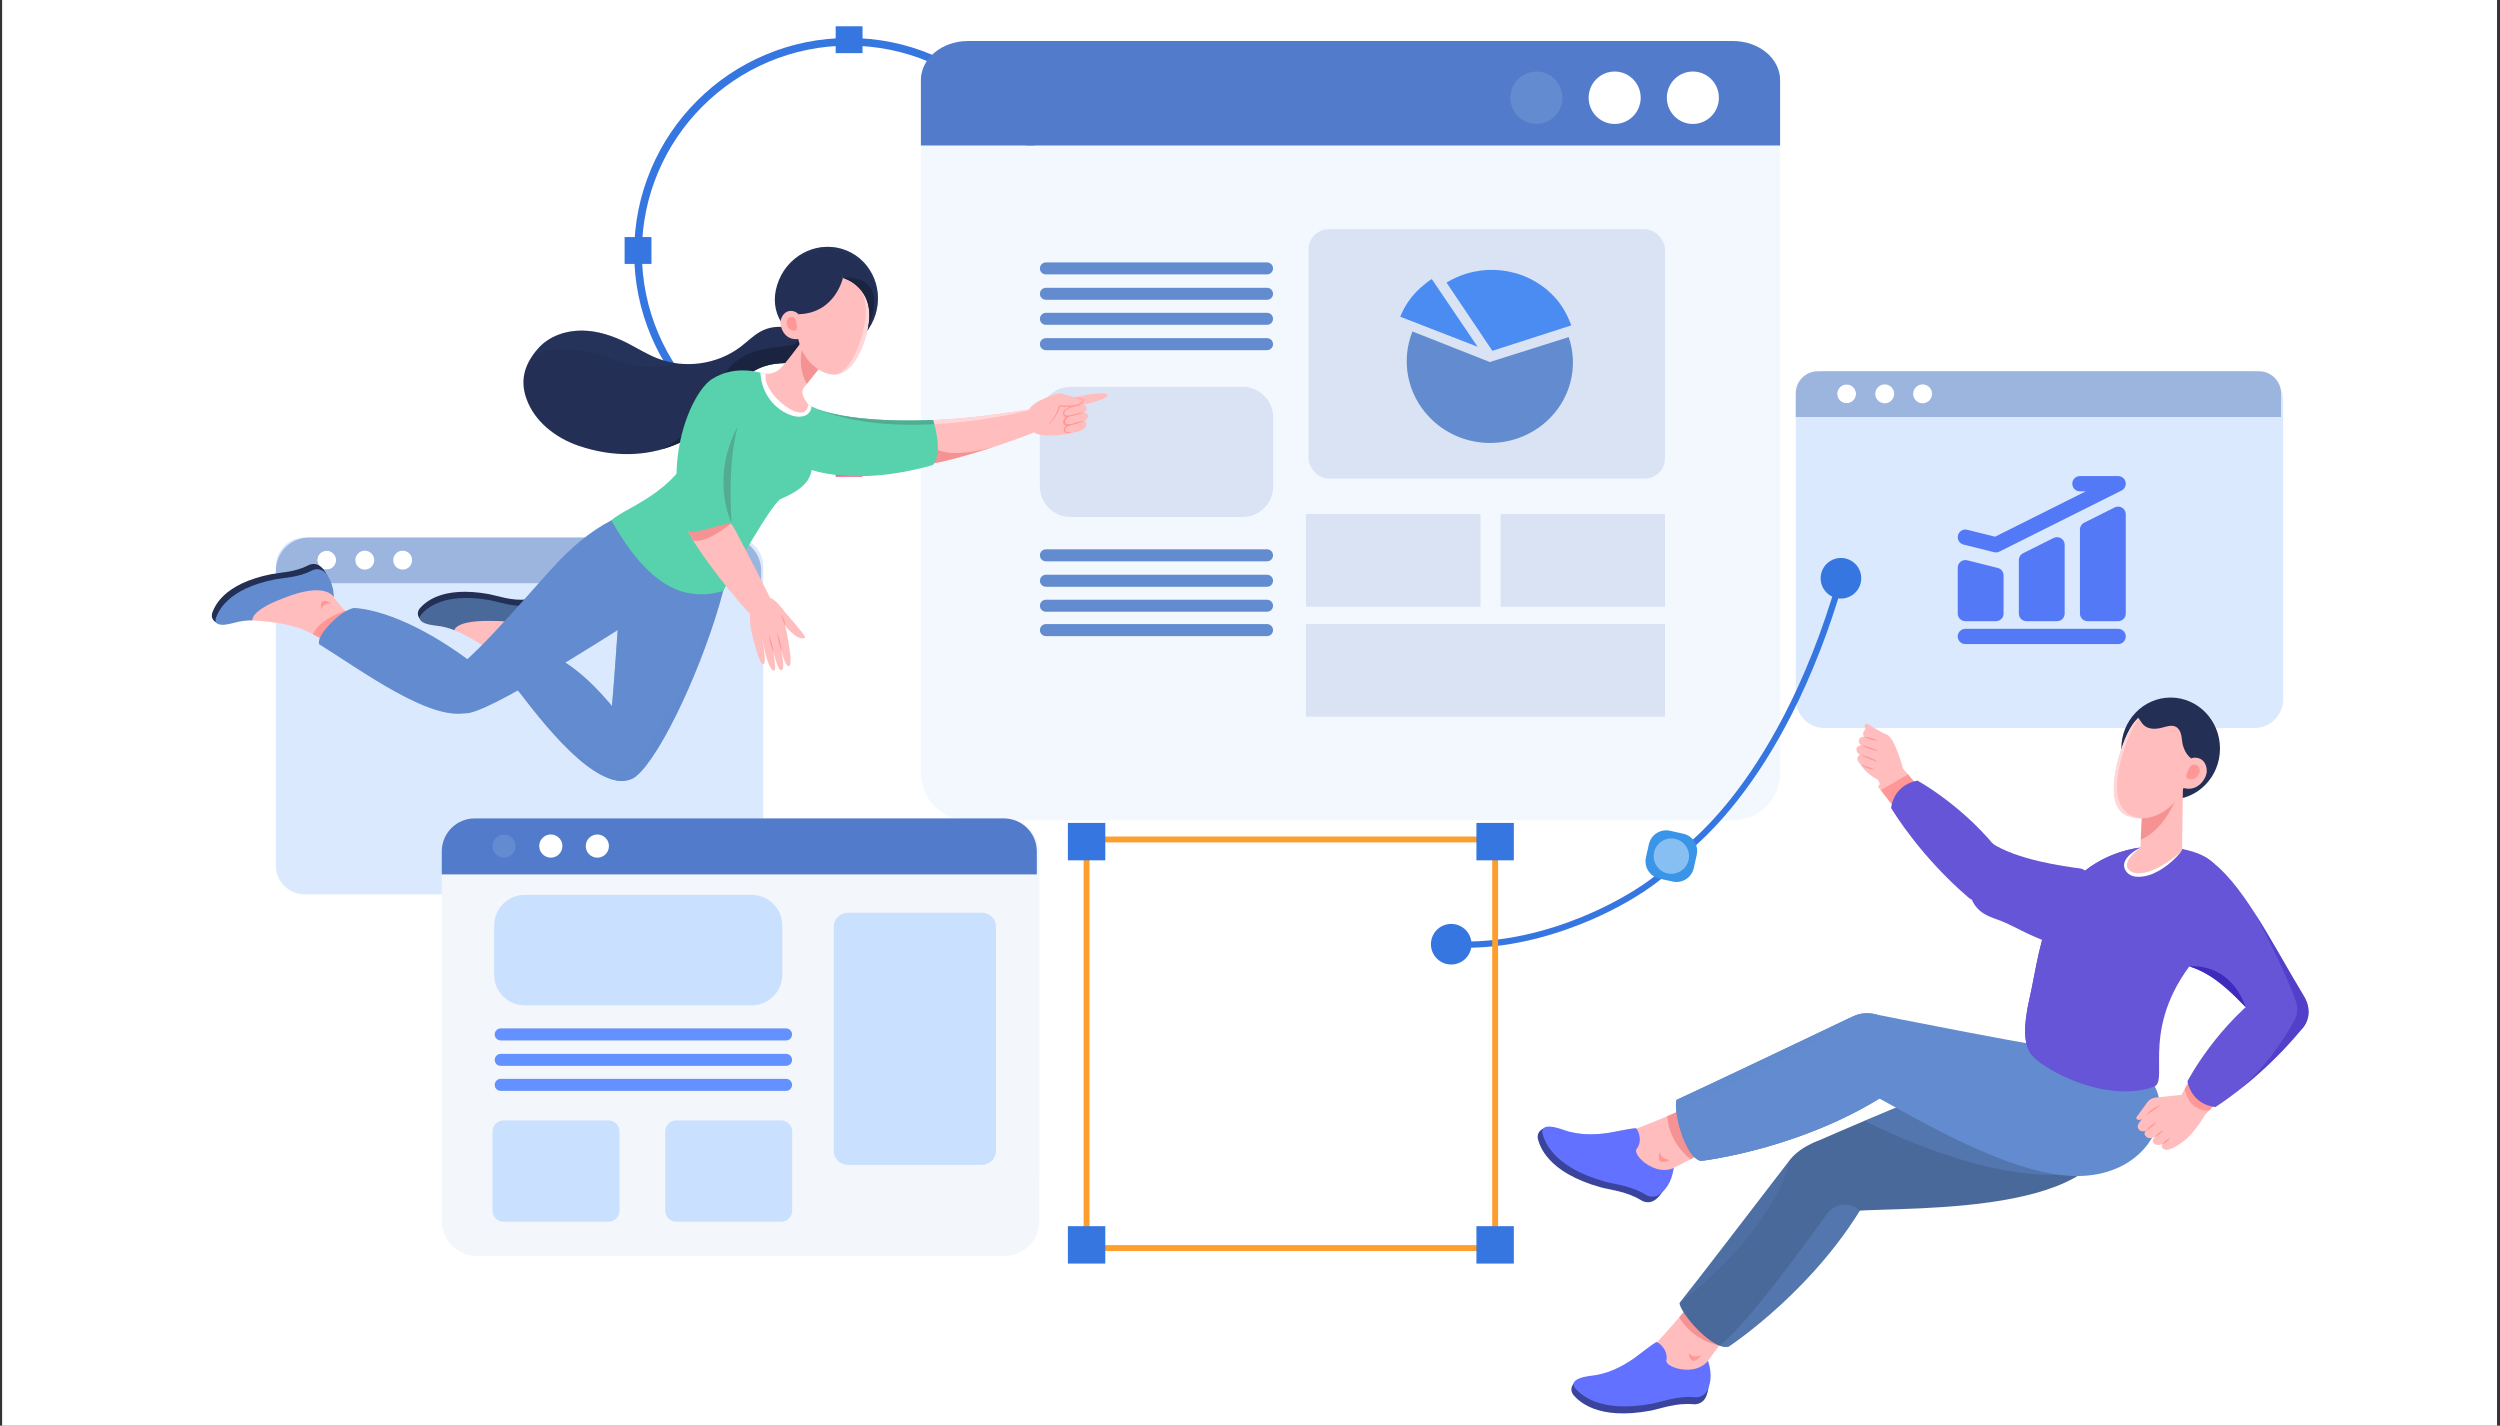 <svg width="491" height="280" viewBox="0 0 491 280" fill="none" xmlns="http://www.w3.org/2000/svg">
<rect x="0" y="0" width="491" height="280" fill="#333333" stroke="none"/>
<g id="Frame 44101">
<rect width="490" height="280" transform="translate(0.418)" fill="white"/>
<g id="Group">
<g id="Group_2">
<g id="windows_5_">
<g id="Group_3">
<path id="Vector" d="M448.407 130.158V137.333C448.407 140.464 445.871 142.99 442.75 142.99H358.353C355.222 142.99 352.696 140.454 352.696 137.333V78.561C352.696 75.43 355.232 72.904 358.353 72.904H442.75C445.881 72.904 448.407 75.44 448.407 78.561V100.873V130.158Z" fill="#DBE9FE"/>
<path id="Vector_2" d="M443.672 72.914H357.018C354.627 72.914 352.687 74.854 352.687 77.246V81.894H447.994V77.246C447.994 74.854 446.054 72.914 443.672 72.914Z" fill="#9BB5DE"/>
<path id="Vector_3" d="M362.675 79.206C363.699 79.206 364.529 78.376 364.529 77.352C364.529 76.328 363.699 75.498 362.675 75.498C361.652 75.498 360.822 76.328 360.822 77.352C360.822 78.376 361.652 79.206 362.675 79.206Z" fill="#4671F0"/>
<path id="Vector_4" d="M362.675 79.206C363.699 79.206 364.529 78.376 364.529 77.352C364.529 76.328 363.699 75.498 362.675 75.498C361.652 75.498 360.822 76.328 360.822 77.352C360.822 78.376 361.652 79.206 362.675 79.206Z" fill="white"/>
<path id="Vector_5" d="M377.601 79.206C378.625 79.206 379.455 78.376 379.455 77.352C379.455 76.328 378.625 75.498 377.601 75.498C376.577 75.498 375.748 76.328 375.748 77.352C375.748 78.376 376.577 79.206 377.601 79.206Z" fill="white"/>
<path id="Vector_6" d="M370.157 79.206C371.181 79.206 372.011 78.376 372.011 77.352C372.011 76.328 371.181 75.498 370.157 75.498C369.134 75.498 368.304 76.328 368.304 77.352C368.304 78.376 369.134 79.206 370.157 79.206Z" fill="white"/>
</g>
</g>
</g>
<g id="Group_4">
<g id="windows_4_">
<g id="Group_5">
<path id="Vector_7" d="M149.894 162.818V169.993C149.894 173.124 147.358 175.65 144.237 175.65H59.84C56.709 175.65 54.183 173.114 54.183 169.993V111.222C54.183 108.09 56.719 105.564 59.84 105.564H144.237C147.368 105.564 149.894 108.1 149.894 111.222V133.533V162.818Z" fill="#DBE9FE"/>
<path id="Vector_8" d="M143.007 105.574H60.657C57.084 105.574 54.183 108.475 54.183 112.048V114.545H149.49V112.048C149.481 108.475 146.58 105.574 143.007 105.574Z" fill="#9BB5DE"/>
<path id="Vector_9" d="M64.162 111.866C65.186 111.866 66.016 111.036 66.016 110.012C66.016 108.988 65.186 108.158 64.162 108.158C63.139 108.158 62.309 108.988 62.309 110.012C62.309 111.036 63.139 111.866 64.162 111.866Z" fill="#4671F0"/>
<path id="Vector_10" d="M64.162 111.866C65.186 111.866 66.016 111.036 66.016 110.012C66.016 108.988 65.186 108.158 64.162 108.158C63.139 108.158 62.309 108.988 62.309 110.012C62.309 111.036 63.139 111.866 64.162 111.866Z" fill="white"/>
<path id="Vector_11" d="M79.088 111.866C80.112 111.866 80.942 111.036 80.942 110.012C80.942 108.988 80.112 108.158 79.088 108.158C78.064 108.158 77.234 108.988 77.234 110.012C77.234 111.036 78.064 111.866 79.088 111.866Z" fill="white"/>
<path id="Vector_12" d="M71.645 111.866C72.668 111.866 73.498 111.036 73.498 110.012C73.498 108.988 72.668 108.158 71.645 108.158C70.621 108.158 69.791 108.988 69.791 110.012C69.791 111.036 70.621 111.866 71.645 111.866Z" fill="white"/>
</g>
</g>
</g>
<g id="Group_6">
<path id="Vector_13" d="M122.29 182.678H117.977V186.99H122.29V182.678Z" fill="#FE5D89"/>
</g>
<g id="Group_7">
<g id="Group_8">
<path id="Vector_14" d="M166.702 91.748C161.016 91.748 155.493 90.634 150.297 88.434C145.283 86.311 140.769 83.276 136.898 79.406C133.027 75.535 129.992 71.031 127.87 66.007C125.67 60.811 124.556 55.288 124.556 49.602C124.556 43.916 125.67 38.394 127.87 33.198C129.992 28.184 133.027 23.67 136.898 19.799C140.769 15.928 145.273 12.893 150.297 10.771C155.493 8.571 161.016 7.457 166.702 7.457C172.388 7.457 177.91 8.571 183.106 10.771C188.12 12.893 192.634 15.928 196.505 19.799C200.376 23.67 203.411 28.174 205.533 33.198C207.733 38.394 208.847 43.916 208.847 49.602C208.847 55.288 207.733 60.811 205.533 66.007C203.411 71.021 200.376 75.535 196.505 79.406C192.634 83.276 188.13 86.311 183.106 88.434C177.91 90.634 172.388 91.748 166.702 91.748ZM166.702 8.965C144.294 8.965 126.064 27.195 126.064 49.602C126.064 72.01 144.294 90.24 166.702 90.24C189.109 90.24 207.339 72.01 207.339 49.602C207.339 27.195 189.109 8.965 166.702 8.965Z" fill="#3676E0"/>
</g>
<path id="Vector_15" d="M169.4 5.162H164.127V10.435H169.4V5.162Z" fill="#3676E0"/>
<path id="Vector_16" d="M169.401 88.369H164.128V93.642H169.401V88.369Z" fill="#FE5D89"/>
<path id="Vector_17" d="M210.73 46.559H205.457V51.832H210.73V46.559Z" fill="#FE5D89"/>
<path id="Vector_18" d="M127.947 46.559H122.674V51.832H127.947V46.559Z" fill="#3676E0"/>
</g>
<g id="Group_9">
<g id="Group_10">
<g id="Group_11">
<path id="Vector_19" d="M349.613 15.729C349.613 11.493 345.464 8.055 340.354 8.055H190.118C185.008 8.055 180.859 11.493 180.859 15.729V28.618H349.613V15.729Z" fill="#527BCB"/>
</g>
</g>
<g id="Group_12">
<g id="Group_13">
<path id="Vector_20" d="M180.859 28.609V151.847C180.859 156.957 185.008 161.106 190.118 161.106H340.354C345.464 161.106 349.613 156.957 349.613 151.847V28.609H180.859Z" fill="#F3F8FF"/>
</g>
</g>
<g id="Group_14">
<g id="Group_15">
<g id="Group_16">
<path id="Vector_21" d="M205.421 53.898H248.844C249.497 53.898 250.025 53.37 250.025 52.717C250.025 52.063 249.497 51.535 248.844 51.535H205.421C204.768 51.535 204.24 52.063 204.24 52.717C204.23 53.37 204.768 53.898 205.421 53.898Z" fill="#628CCF"/>
</g>
</g>
<g id="Group_17">
<g id="Group_18">
<path id="Vector_22" d="M205.421 58.88H248.844C249.497 58.88 250.025 58.352 250.025 57.699C250.025 57.046 249.497 56.518 248.844 56.518H205.421C204.768 56.518 204.24 57.046 204.24 57.699C204.23 58.352 204.768 58.88 205.421 58.88Z" fill="#628CCF"/>
</g>
</g>
<g id="Group_19">
<g id="Group_20">
<path id="Vector_23" d="M205.421 63.796H248.844C249.497 63.796 250.025 63.268 250.025 62.615C250.025 61.962 249.497 61.434 248.844 61.434H205.421C204.768 61.434 204.24 61.962 204.24 62.615C204.23 63.268 204.768 63.796 205.421 63.796Z" fill="#628CCF"/>
</g>
</g>
<g id="Group_21">
<g id="Group_22">
<path id="Vector_24" d="M205.422 68.773H248.845C249.498 68.773 250.026 68.245 250.026 67.591C250.026 66.938 249.498 66.41 248.845 66.41H205.422C204.769 66.41 204.24 66.938 204.24 67.591C204.231 68.245 204.769 68.773 205.422 68.773Z" fill="#628CCF"/>
</g>
</g>
</g>
<g id="Group_23">
<g id="Group_24">
<g id="Group_25">
<path id="Vector_25" d="M205.421 110.246H248.844C249.497 110.246 250.025 109.717 250.025 109.064C250.025 108.411 249.497 107.883 248.844 107.883H205.421C204.768 107.883 204.24 108.411 204.24 109.064C204.23 109.717 204.768 110.246 205.421 110.246Z" fill="#628CCF"/>
</g>
</g>
<g id="Group_26">
<g id="Group_27">
<path id="Vector_26" d="M205.421 115.242H248.844C249.497 115.242 250.025 114.713 250.025 114.06C250.025 113.407 249.497 112.879 248.844 112.879H205.421C204.768 112.879 204.24 113.407 204.24 114.06C204.23 114.704 204.768 115.242 205.421 115.242Z" fill="#628CCF"/>
</g>
</g>
<g id="Group_28">
<g id="Group_29">
<path id="Vector_27" d="M205.421 120.148H248.844C249.497 120.148 250.025 119.62 250.025 118.967C250.025 118.313 249.497 117.785 248.844 117.785H205.421C204.768 117.785 204.24 118.313 204.24 118.967C204.23 119.62 204.768 120.148 205.421 120.148Z" fill="#628CCF"/>
</g>
</g>
<g id="Group_30">
<g id="Group_31">
<path id="Vector_28" d="M205.422 124.931H248.845C249.498 124.931 250.026 124.403 250.026 123.75C250.026 123.097 249.498 122.568 248.845 122.568H205.422C204.769 122.568 204.24 123.097 204.24 123.75C204.231 124.403 204.769 124.931 205.422 124.931Z" fill="#628CCF"/>
</g>
</g>
</g>
<g id="Group_32">
<g id="Group_33">
<path id="Vector_29" d="M327.008 100.959H294.727V119.16H327.008V100.959Z" fill="#D9E3F3"/>
</g>
</g>
<g id="Group_34">
<g id="Group_35">
<path id="Vector_30" d="M290.769 100.959H256.48V119.16H290.769V100.959Z" fill="#D9E3F3"/>
</g>
</g>
<g id="Group_36">
<g id="Group_37">
<path id="Vector_31" d="M327.008 122.561H256.48V140.761H327.008V122.561Z" fill="#D9E3F3"/>
</g>
</g>
<path id="Vector_32" d="M301.753 24.345C304.575 24.345 306.863 22.04 306.863 19.197C306.863 16.354 304.575 14.049 301.753 14.049C298.931 14.049 296.644 16.354 296.644 19.197C296.644 22.04 298.931 24.345 301.753 24.345Z" fill="#628CCF"/>
<path id="Vector_33" d="M317.121 24.345C319.943 24.345 322.231 22.04 322.231 19.197C322.231 16.354 319.943 14.049 317.121 14.049C314.299 14.049 312.011 16.354 312.011 19.197C312.011 22.04 314.299 24.345 317.121 24.345Z" fill="white"/>
<path id="Vector_34" d="M332.479 24.345C335.301 24.345 337.589 22.04 337.589 19.197C337.589 16.354 335.301 14.049 332.479 14.049C329.657 14.049 327.369 16.354 327.369 19.197C327.369 22.04 329.657 24.345 332.479 24.345Z" fill="white"/>
</g>
<path id="Vector_35" d="M244.042 101.533H210.244C206.93 101.533 204.231 98.843 204.231 95.52V81.987C204.231 78.674 206.92 75.975 210.244 75.975H244.042C247.356 75.975 250.055 78.664 250.055 81.987V95.52C250.055 98.843 247.366 101.533 244.042 101.533Z" fill="#D9E3F3"/>
<g id="Group_38">
<g id="windows_3_">
<g id="Group_39">
<path id="Vector_36" d="M204.132 230.945V239.752C204.132 243.585 201.02 246.697 197.187 246.697H93.706C89.874 246.697 86.762 243.585 86.762 239.752V167.688C86.762 163.856 89.874 160.744 93.706 160.744H197.197C201.029 160.744 204.141 163.856 204.141 167.688V195.042V230.945H204.132Z" fill="#F3F6FB"/>
<path id="Vector_37" d="M192.856 228.774H166.51C164.992 228.774 163.753 227.545 163.753 226.017V182.018C163.753 180.501 164.983 179.262 166.51 179.262H192.856C194.373 179.262 195.612 180.491 195.612 182.018V226.017C195.612 227.535 194.373 228.774 192.856 228.774Z" fill="#CAE0FF"/>
<path id="Vector_38" d="M197.159 160.734H93.236C89.663 160.734 86.762 163.635 86.762 167.208V171.732H203.632V167.208C203.632 163.635 200.731 160.734 197.159 160.734Z" fill="#527BCB"/>
<path id="Vector_39" d="M119.476 239.953H98.912C97.712 239.953 96.732 238.974 96.732 237.773V222.223C96.732 221.023 97.712 220.043 98.912 220.043H119.485C120.686 220.043 121.666 221.023 121.666 222.223V237.783C121.656 238.983 120.676 239.953 119.476 239.953Z" fill="#CAE0FF"/>
<path id="Vector_40" d="M153.4 239.953H132.826C131.626 239.953 130.646 238.974 130.646 237.773V222.223C130.646 221.023 131.626 220.043 132.826 220.043H153.4C154.6 220.043 155.58 221.023 155.58 222.223V237.783C155.58 238.983 154.6 239.953 153.4 239.953Z" fill="#CAE0FF"/>
<path id="Vector_41" d="M100.432 167.943C101.407 167.149 101.553 165.716 100.759 164.741C99.965 163.766 98.531 163.62 97.557 164.414C96.582 165.208 96.436 166.642 97.23 167.616C98.024 168.591 99.458 168.738 100.432 167.943Z" fill="#4671F0"/>
<path id="Vector_42" d="M100.432 167.943C101.407 167.149 101.553 165.716 100.759 164.741C99.965 163.766 98.531 163.62 97.557 164.414C96.582 165.208 96.436 166.642 97.23 167.616C98.024 168.591 99.458 168.738 100.432 167.943Z" fill="#628CCF"/>
<path id="Vector_43" d="M117.683 168.418C118.924 168.217 119.767 167.048 119.566 165.807C119.364 164.566 118.195 163.723 116.954 163.924C115.713 164.126 114.87 165.295 115.072 166.536C115.273 167.777 116.442 168.62 117.683 168.418Z" fill="white"/>
<path id="Vector_44" d="M108.479 168.421C109.726 168.257 110.603 167.113 110.438 165.867C110.274 164.62 109.131 163.743 107.884 163.908C106.638 164.072 105.761 165.215 105.925 166.462C106.089 167.708 107.233 168.585 108.479 168.421Z" fill="white"/>
</g>
</g>
<g id="Group_40">
<g id="Group_41">
<path id="Vector_45" d="M98.346 204.341H154.379C155.032 204.341 155.561 203.813 155.561 203.16C155.561 202.507 155.032 201.979 154.379 201.979H98.346C97.692 201.979 97.164 202.507 97.164 203.16C97.155 203.813 97.692 204.341 98.346 204.341Z" fill="#6391FF"/>
</g>
</g>
<g id="Group_42">
<g id="Group_43">
<path id="Vector_46" d="M98.346 209.341H154.379C155.032 209.341 155.561 208.813 155.561 208.16C155.561 207.507 155.032 206.979 154.379 206.979H98.346C97.692 206.979 97.164 207.507 97.164 208.16C97.155 208.803 97.692 209.341 98.346 209.341Z" fill="#6391FF"/>
</g>
</g>
<g id="Group_44">
<g id="Group_45">
<path id="Vector_47" d="M98.345 214.248H154.379C155.032 214.248 155.56 213.719 155.56 213.066C155.56 212.413 155.032 211.885 154.379 211.885H98.345C97.692 211.885 97.164 212.413 97.164 213.066C97.154 213.719 97.692 214.248 98.345 214.248Z" fill="#6391FF"/>
</g>
</g>
<path id="Vector_48" d="M147.627 197.447H103.071C99.757 197.447 97.058 194.758 97.058 191.434V181.763C97.058 178.449 99.747 175.75 103.071 175.75H147.627C150.94 175.75 153.639 178.439 153.639 181.763V191.434C153.639 194.758 150.95 197.447 147.627 197.447Z" fill="#CAE0FF"/>
</g>
<g id="Group_46">
<g id="Group_47">
<g id="Group_48">
<path id="Vector_49" d="M179.937 85.409C178.141 87.454 179.303 90.73 182.002 91.085C182.069 91.095 182.136 91.104 182.204 91.104C183.99 91.287 196.044 87.839 203.382 84.794C203.18 83.872 202.095 80.424 202.095 80.424C202.095 80.424 191.549 82.133 185.623 82.364C180.023 82.585 181.455 83.709 180.004 85.361C179.966 85.37 179.956 85.389 179.937 85.409Z" fill="#FFBDBE"/>
<g id="Group_49">
<path id="Vector_50" d="M211.2 79.837C211.2 79.837 217.722 78.559 217.501 77.57C217.434 77.272 216.521 76.926 210.893 78.012C210.586 78.108 210.134 79.279 211.2 79.837Z" fill="#FFBDBE"/>
<path id="Vector_51" d="M206.916 79.607C206.916 79.607 209.404 77.907 211.565 78.108C211.7 78.156 213.419 83.497 210.778 84.909C209.98 85.35 204.736 86.052 203.094 84.947C203.593 84.851 206.916 79.607 206.916 79.607Z" fill="#FFBDBE"/>
<path id="Vector_52" d="M208.578 77.263C209.798 77.82 211.699 78.147 212.487 78.367C212.708 78.425 212.794 78.684 212.67 78.876C212.17 79.597 210.797 79.77 209.673 79.779C208.895 79.789 208.251 79.712 208.117 79.693C206.964 83.756 203.439 84.927 203.439 84.927C203.439 84.927 201.442 83.131 202.047 80.586C202.181 80.048 203.19 79.155 204.294 78.636C205.514 78.079 207.253 77.167 208.578 77.263Z" fill="#FFBDBE"/>
<path id="Vector_53" d="M209.539 79.117C209.692 78.906 209.894 78.724 210.124 78.599C210.634 78.33 211.143 78.147 211.69 78.022C212.295 77.878 212.871 78.397 212.756 79.012C212.747 79.079 212.727 79.136 212.708 79.194C212.679 79.3 212.622 79.396 212.545 79.473C212.833 79.444 213.112 79.569 213.275 79.809C213.573 80.27 213.332 80.827 212.881 80.99C212.881 80.99 213.179 81.057 213.265 81.115C214.254 81.71 213.227 82.7 212.939 82.642C214.014 83.257 212.987 84.88 210.682 84.918C210.24 84.928 209.433 85.168 209.135 84.726C209.01 84.534 209.02 84.294 209.135 84.093C209.308 83.795 209.615 83.641 209.904 83.507C209.577 83.516 209.212 83.487 209.049 83.151C208.972 82.988 208.972 82.796 209.02 82.623C209.135 82.248 209.443 82.008 209.75 81.778C209.433 81.787 209.078 81.778 208.933 81.422C208.895 81.326 208.885 81.211 208.895 81.105C208.962 80.385 209.5 80.097 210.096 79.934C209.913 79.914 209.75 79.857 209.596 79.703C209.491 79.597 209.414 79.463 209.443 79.319C209.452 79.252 209.491 79.184 209.539 79.117Z" fill="#FFBDBE"/>
<path id="Vector_54" d="M209.692 83.601C209.951 83.467 210.211 83.361 210.479 83.265C210.748 83.169 211.017 83.082 211.286 82.996L211.69 82.881C211.824 82.852 211.959 82.814 212.103 82.785C212.381 82.718 212.66 82.669 212.938 82.641C212.679 82.775 212.42 82.881 212.151 82.977C212.016 83.025 211.882 83.073 211.747 83.121L211.344 83.246C211.075 83.323 210.796 83.399 210.528 83.457C210.249 83.524 209.97 83.572 209.692 83.601Z" fill="#FF9796"/>
<path id="Vector_55" d="M212.881 80.99C212.622 81.115 212.353 81.211 212.084 81.298C211.815 81.384 211.536 81.461 211.267 81.538L210.854 81.634C210.72 81.663 210.576 81.691 210.441 81.72C210.163 81.778 209.884 81.816 209.596 81.835C209.856 81.711 210.124 81.615 210.393 81.528C210.528 81.48 210.662 81.442 210.797 81.403L211.21 81.288C211.488 81.221 211.757 81.153 212.045 81.106C212.314 81.058 212.593 81.009 212.881 80.99Z" fill="#FF9796"/>
<path id="Vector_56" d="M210.681 84.917C210.412 84.955 210.143 85.032 209.865 85.061C209.721 85.07 209.577 85.08 209.433 85.042C209.289 85.013 209.125 84.917 209.029 84.782C208.924 84.648 208.895 84.465 208.914 84.302C208.933 84.139 209.01 83.985 209.106 83.86C209.202 83.735 209.327 83.639 209.452 83.553C209.577 83.476 209.702 83.409 209.826 83.341L209.913 83.678C209.798 83.687 209.673 83.687 209.548 83.668C209.423 83.649 209.289 83.611 209.164 83.543C209.039 83.466 208.933 83.351 208.876 83.217C208.808 83.082 208.789 82.938 208.799 82.804C208.818 82.525 208.952 82.285 209.116 82.103C209.279 81.91 209.471 81.776 209.644 81.641L209.75 81.949C209.625 81.949 209.5 81.949 209.365 81.92C209.298 81.91 209.231 81.891 209.154 81.862C209.087 81.834 209.02 81.786 208.962 81.738C208.847 81.622 208.789 81.478 208.77 81.334C208.76 81.267 208.76 81.19 208.77 81.123C208.77 81.094 208.779 81.056 208.789 81.017C208.799 80.979 208.808 80.95 208.818 80.912C208.924 80.643 209.125 80.47 209.327 80.326C209.529 80.182 209.759 80.076 209.98 79.98C210.432 79.797 210.902 79.692 211.382 79.615C211.853 79.538 212.333 79.5 212.813 79.481C212.343 79.538 211.863 79.615 211.402 79.721C210.941 79.826 210.48 79.961 210.057 80.162C209.846 80.258 209.644 80.374 209.461 80.508C209.279 80.643 209.125 80.816 209.058 80.998C209.048 81.017 209.048 81.046 209.039 81.065C209.039 81.094 209.029 81.113 209.029 81.132C209.029 81.18 209.029 81.228 209.039 81.276C209.058 81.363 209.106 81.449 209.164 81.498C209.289 81.603 209.509 81.613 209.74 81.594L210.278 81.555L209.855 81.901C209.682 82.035 209.519 82.17 209.394 82.323C209.337 82.4 209.279 82.477 209.241 82.564C209.202 82.65 209.183 82.737 209.173 82.813C209.173 82.9 209.183 82.977 209.212 83.044C209.241 83.121 209.289 83.169 209.356 83.217C209.481 83.303 209.682 83.313 209.894 83.313L210.739 83.303L209.98 83.649C209.73 83.764 209.5 83.87 209.346 84.043C209.269 84.129 209.212 84.225 209.192 84.331C209.173 84.436 209.183 84.542 209.231 84.638C209.327 84.83 209.605 84.897 209.865 84.907C210.124 84.936 210.403 84.897 210.681 84.917Z" fill="#FF9796"/>
<path id="Vector_57" d="M210.893 77.992L211.758 78.156L212.19 78.242L212.411 78.29C212.449 78.299 212.478 78.309 212.526 78.319C212.564 78.328 212.612 78.348 212.641 78.376C212.785 78.482 212.852 78.693 212.776 78.857C212.756 78.905 212.737 78.943 212.708 78.972L212.641 79.068C212.612 79.097 212.584 79.126 212.555 79.154C212.526 79.183 212.497 79.212 212.468 79.231C212.228 79.433 211.94 79.558 211.652 79.654C211.076 79.836 210.471 79.894 209.875 79.913C209.28 79.932 208.694 79.903 208.089 79.827L208.223 79.74C208.108 80.134 207.964 80.528 207.791 80.902C207.618 81.277 207.407 81.632 207.176 81.978C206.946 82.314 206.686 82.641 206.398 82.929C206.11 83.227 205.803 83.496 205.476 83.736C205.774 83.457 206.062 83.169 206.321 82.862C206.581 82.554 206.821 82.228 207.032 81.882C207.243 81.536 207.426 81.181 207.589 80.816C207.752 80.451 207.877 80.067 207.992 79.683L208.021 79.577L208.127 79.587C208.406 79.625 208.703 79.644 208.991 79.654C209.28 79.663 209.577 79.673 209.865 79.663C210.154 79.654 210.442 79.635 210.73 79.606C211.018 79.577 211.306 79.519 211.575 79.442C211.844 79.366 212.113 79.25 212.334 79.087C212.363 79.068 212.391 79.039 212.411 79.02C212.439 79.001 212.459 78.972 212.487 78.953C212.526 78.905 212.584 78.847 212.603 78.799C212.651 78.703 212.622 78.559 212.536 78.492C212.516 78.472 212.487 78.463 212.459 78.453C212.43 78.444 212.391 78.434 212.353 78.424L212.142 78.367L211.719 78.251C211.46 78.156 211.181 78.079 210.893 77.992Z" fill="#FF9796"/>
</g>
</g>
<path id="Vector_58" d="M185.604 82.364C191.155 82.143 200.75 80.635 201.951 80.443L202.057 80.597C202.057 80.597 192.413 83.123 181.157 83.411C181.656 82.844 182.665 82.48 185.604 82.364Z" fill="#FFD7D8"/>
<path id="Vector_59" opacity="0.61" d="M182.972 87.387C182.972 87.387 184.499 90.7 195.141 87.781C195.132 87.781 195.132 87.781 195.122 87.79C189.206 89.721 183.395 91.229 182.194 91.104C182.127 91.094 182.06 91.094 181.993 91.085C181.445 91.017 180.965 90.825 180.562 90.547C181.762 88.827 182.972 87.387 182.972 87.387Z" fill="#EF7878"/>
<path id="Vector_60" d="M183.193 91.335C184.403 90 184.634 86.907 183.26 82.498C182.857 82.479 165.847 83.459 158.73 79.492C155.8 77.6 153.534 78.906 153.534 78.906C153.534 78.906 150.499 84.88 153.947 89.164C157.068 93.035 168.421 95.561 183.193 91.335Z" fill="#57D2AC"/>
<path id="Vector_61" d="M183.26 82.497C183.347 82.776 183.424 83.045 183.5 83.314C175.826 83.717 167.096 83.189 160.036 80.125C167.729 83.343 182.876 82.478 183.26 82.497Z" fill="#53AC91"/>
</g>
<g id="Group_50">
<g id="Group_51">
<path id="Vector_62" d="M96.415 127.655C95.118 126.349 89.432 122.661 84.207 122.526C83.227 122.421 81.287 121.134 82.401 119.539C83.227 118.608 86.426 114.948 96.05 116.687C97.875 117.042 100.497 118.041 103.455 117.734C104.358 117.638 105.232 118.127 105.626 118.944C106.106 119.952 106.346 121.326 106.106 124.294C105.962 124.236 104.329 123.679 102.984 123.506C100.842 123.237 98.941 124.735 98.547 126.858C98.47 127.3 98.268 127.694 97.855 127.905C97.375 128.155 96.789 128.039 96.415 127.655Z" fill="#232F55"/>
<path id="Vector_63" d="M103.32 135.492C103.32 135.492 99.603 130.843 97.798 129.038C94.619 126.108 89.413 123.851 89.24 123.774C88.279 119.433 100.785 120.115 103.935 121.853C104.531 121.998 105.578 124.024 105.798 125.455C106.144 126.493 106.826 129.845 109.247 132.255C109.506 132.505 103.32 135.492 103.32 135.492Z" fill="#FFBDBE"/>
<path id="Vector_64" d="M105.904 120.164C106.385 121.173 106.615 122.835 105.789 125.457C105.789 125.457 105.635 121.874 96.463 121.951C89.442 121.816 89.231 123.766 89.231 123.766C88.097 123.315 86.887 122.998 85.638 122.883C84.659 122.777 81.566 122.345 82.68 120.75C83.506 119.819 86.704 116.159 96.328 117.898C98.153 118.253 100.775 119.252 103.734 118.945C104.646 118.858 105.52 119.348 105.904 120.164Z" fill="#4A699B"/>
<path id="Vector_65" d="M102.648 126.839C102.648 126.839 103.119 125.638 104.876 126.32C104.857 126.215 103.023 123.861 102.648 126.839Z" fill="#FF9796"/>
<path id="Vector_66" d="M106.874 128.683C107.383 129.864 108.123 131.161 109.237 132.265C109.506 132.515 103.32 135.502 103.32 135.502C103.32 135.502 101.13 132.765 99.296 130.68C101.303 128.385 106.874 128.683 106.874 128.683Z" fill="#FF9796"/>
</g>
<g id="Group_52">
<path id="Vector_67" d="M135.534 99.973C137.561 100.079 138.742 104.949 140.433 107.071C142.978 110.279 143.103 111.96 142.018 116.08C138.252 130.353 129.935 148.256 124.998 152.396C121.963 154.951 116.171 152.281 115.931 147.555C116.565 145.519 119.485 145.029 119.879 141.562C120.724 134.128 121.127 124.898 121.608 120.374C122.654 110.635 126.727 99.503 135.534 99.973Z" fill="#628CCF"/>
<path id="Vector_68" d="M122.309 153.394C115.057 153.471 105.27 140.313 99.728 132.946C99.632 131.246 105.731 128.326 108.632 128.797C109.122 129.037 117.026 132.216 126.256 147.219C127.831 149.783 122.962 153.394 122.309 153.394Z" fill="#628CCF"/>
</g>
<path id="Vector_69" opacity="0.49" d="M120.397 151.156C120.417 151.156 120.436 151.156 120.455 151.165C120.551 151.175 120.647 151.185 120.743 151.194C120.762 151.194 120.782 151.194 120.81 151.194C120.974 151.204 121.147 151.213 121.31 151.213C121.329 151.213 121.358 151.213 121.387 151.204C122.338 151.156 123.25 150.848 123.999 150.224C128.715 146.267 137.138 129.084 142.104 115.811C142.085 115.897 142.056 115.993 142.037 116.079C138.272 130.352 129.954 148.255 125.017 152.395C124.268 153.019 123.356 153.336 122.405 153.374C122.376 153.384 122.347 153.384 122.328 153.384C122.165 153.384 121.992 153.374 121.829 153.365C121.809 153.365 121.79 153.365 121.761 153.365C121.665 153.355 121.569 153.346 121.473 153.336C121.454 153.336 121.435 153.336 121.416 153.326C114.27 152.395 105.049 139.995 99.738 132.936C99.728 132.753 99.795 132.552 99.92 132.34C105.337 139.534 113.761 150.291 120.397 151.156Z" fill="#628CCF"/>
<path id="Vector_70" opacity="0.57" d="M108.631 128.795C108.641 128.795 108.651 128.805 108.67 128.815C108.689 128.824 108.708 128.834 108.737 128.843C108.747 128.843 108.756 128.853 108.766 128.863C108.775 128.872 108.785 128.872 108.804 128.882C108.824 128.891 108.833 128.891 108.852 128.901C108.862 128.901 108.872 128.911 108.881 128.92C108.9 128.93 108.92 128.939 108.939 128.949C108.948 128.959 108.958 128.959 108.968 128.968C108.996 128.978 109.016 128.997 109.044 129.007C109.054 129.007 109.064 129.016 109.073 129.016C109.102 129.035 109.14 129.045 109.179 129.064C109.179 129.064 109.188 129.064 109.188 129.074C109.323 129.141 109.467 129.218 109.64 129.304C109.64 129.304 109.65 129.304 109.65 129.314C109.698 129.343 109.755 129.372 109.813 129.4C109.822 129.4 109.832 129.41 109.842 129.42C109.89 129.448 109.947 129.477 110.005 129.506C110.014 129.516 110.024 129.516 110.034 129.525C110.091 129.554 110.149 129.593 110.207 129.621C110.216 129.631 110.226 129.631 110.235 129.641C110.293 129.679 110.36 129.717 110.427 129.756C110.437 129.756 110.437 129.765 110.447 129.765C110.812 129.986 111.234 130.255 111.695 130.582C111.705 130.582 111.705 130.591 111.715 130.591C111.801 130.649 111.887 130.716 111.974 130.774C111.983 130.784 111.993 130.793 112.003 130.793C112.089 130.851 112.176 130.918 112.262 130.976C112.272 130.985 112.291 130.995 112.3 131.004C112.387 131.072 112.483 131.139 112.569 131.206C112.579 131.216 112.589 131.225 112.598 131.225C112.694 131.302 112.8 131.379 112.905 131.456C112.905 131.456 112.906 131.456 112.915 131.465C113.347 131.792 113.799 132.167 114.279 132.57C114.289 132.58 114.298 132.589 114.308 132.589C114.413 132.685 114.529 132.772 114.634 132.868C114.654 132.887 114.673 132.897 114.692 132.916C114.798 133.002 114.894 133.098 114.999 133.194C115.019 133.214 115.047 133.233 115.067 133.252C115.172 133.348 115.268 133.434 115.374 133.53C115.393 133.55 115.422 133.569 115.441 133.588C115.547 133.684 115.662 133.79 115.768 133.895C115.787 133.915 115.806 133.924 115.816 133.943C115.941 134.059 116.065 134.184 116.2 134.308C117.391 135.528 118.726 136.969 120.176 138.631C113.463 133.3 107.777 132.253 101.822 135.816C101.706 135.653 101.582 135.48 101.466 135.317C104.194 132.56 108.353 128.747 108.631 128.795Z" fill="#628CCF"/>
<path id="Vector_71" opacity="0.57" d="M121.617 120.373C121.684 119.758 121.761 119.134 121.848 118.51L125.545 117.799C125.545 117.799 126.727 120.046 130.79 119.412C125.872 122.399 120.292 138.439 120.186 138.641C120.83 131.841 121.195 124.32 121.617 120.373Z" fill="#628CCF"/>
<g id="Group_53">
<path id="Vector_72" d="M133.315 102.491C134.852 103.816 132.816 108.388 132.854 111.106C132.912 115.198 135.352 114.9 131.74 117.157C123.596 122.248 98.623 138.595 92.332 139.988C89.182 140.679 86.435 138.605 89.057 131.689C94.551 127.857 105.212 114.939 109.832 110.117C116.603 103.048 126.64 96.728 133.315 102.491Z" fill="#628CCF"/>
<g id="Group_54">
<g id="Group_55">
<path id="Vector_73" d="M57.678 122.822C55.998 122.083 49.342 120.738 44.443 122.534C43.492 122.793 41.216 122.313 41.667 120.421C42.1 119.249 43.723 114.668 53.318 112.757C55.143 112.42 57.947 112.382 60.589 111.008C61.395 110.586 62.385 110.72 63.047 111.335C63.864 112.094 64.594 113.285 65.458 116.128C65.305 116.128 63.576 116.205 62.26 116.541C60.166 117.069 58.946 119.172 59.359 121.286C59.446 121.727 59.407 122.169 59.1 122.515C58.764 122.938 58.168 123.043 57.678 122.822Z" fill="#232F55"/>
<path id="Vector_74" d="M66.976 127.586C66.976 127.586 61.808 124.627 59.465 123.609C55.431 122.053 49.754 121.861 49.572 121.852C47.084 118.173 58.965 114.206 62.538 114.677C63.143 114.59 64.863 116.089 65.593 117.347C66.294 118.183 68.157 121.054 71.298 122.409C71.634 122.533 66.976 127.586 66.976 127.586Z" fill="#FFBDBE"/>
<path id="Vector_75" d="M63.758 112.372C64.575 113.131 65.401 114.591 65.593 117.338C65.593 117.338 64.133 114.063 55.633 117.501C49.054 119.96 49.572 121.843 49.572 121.843C48.353 121.843 47.114 121.987 45.913 122.342C44.962 122.601 41.927 123.341 42.379 121.449C42.811 120.277 44.434 115.696 54.029 113.784C55.854 113.448 58.658 113.41 61.3 112.036C62.106 111.623 63.096 111.758 63.758 112.372Z" fill="#628CCF"/>
<path id="Vector_76" d="M63.182 119.778C63.182 119.778 63.182 118.491 65.064 118.481C65.007 118.395 62.433 116.877 63.182 119.778Z" fill="#FF9796"/>
<path id="Vector_77" d="M67.783 119.941C68.695 120.854 69.857 121.786 71.288 122.41C71.634 122.544 66.976 127.587 66.976 127.587C66.976 127.587 63.931 125.848 61.463 124.58C62.491 121.709 67.783 119.941 67.783 119.941Z" fill="#FF9796"/>
</g>
<path id="Vector_78" d="M92.092 139.843C85.023 142.167 70.568 131.353 62.711 126.531C62.001 124.985 66.601 120.029 69.463 119.404C70.049 119.452 79.779 119.5 95.694 132.476C95.694 132.476 94.551 139.036 92.092 139.843Z" fill="#628CCF"/>
<path id="Vector_79" opacity="0.57" d="M63.624 123.965C70.453 129.324 83.285 138.91 90.949 140.091C83.554 141.071 70.155 131.101 62.702 126.529C62.462 125.991 62.865 125.021 63.624 123.965Z" fill="#628CCF"/>
</g>
</g>
<path id="Vector_80" opacity="0.57" d="M139.732 116.579C139.732 116.579 129.291 125.742 120.071 102.201L139.732 116.579Z" fill="#628CCF"/>
</g>
<g id="Group_56">
<path id="Vector_81" d="M149.25 65.182C147.857 65.989 146.714 67.151 145.437 68.121C140.855 71.598 134.439 72.491 129.08 70.378C127.053 69.581 125.209 68.409 123.269 67.42C120.464 65.989 117.401 64.942 114.25 64.932C111.1 64.913 107.863 66.027 105.76 68.371C103.186 71.233 102.043 74.383 103.339 78.167C104.905 82.749 109.102 86.024 113.693 87.57C127.678 92.315 139.299 85.957 143.938 77.361C148.866 68.217 158.393 72.616 159.873 71.031C161.054 69.763 160.804 68.342 159.719 67.17C157.097 64.337 152.631 63.213 149.25 65.182Z" fill="#232F55"/>
<g id="Group_57">
<path id="Vector_82" opacity="0.4" d="M124.364 71.693C122.136 71.242 120.023 70.387 117.852 69.734C114.712 68.783 111.35 68.264 108.075 68.764C106.903 68.947 105.75 69.273 104.665 69.734C104.992 69.273 105.366 68.812 105.77 68.37C107.873 66.036 111.119 64.922 114.26 64.932C117.41 64.951 120.474 65.998 123.279 67.419C125.219 68.409 127.063 69.58 129.09 70.378C130.319 70.858 131.606 71.184 132.922 71.357C130.127 72.116 127.178 72.26 124.364 71.693Z" fill="#2A3B66"/>
<path id="Vector_83" d="M140.932 76.121C144.621 66.276 155.224 69.042 156.521 67.227C157.039 66.497 157.174 65.796 157.011 65.143C158.019 65.642 158.951 66.324 159.719 67.16C160.795 68.322 161.054 69.753 159.873 71.021C158.384 72.605 148.866 68.207 143.939 77.35C141.297 82.249 136.389 86.407 130.079 88.213C135.39 85.322 139.165 80.856 140.932 76.121Z" fill="#1A2340"/>
</g>
</g>
<g id="Group_58">
<path id="Vector_84" d="M138.224 83.105C138.253 82.989 138.272 82.874 138.301 82.749C138.339 82.576 138.378 82.403 138.426 82.221C140.126 75.68 146.138 71.454 152.391 74.009C152.449 74.028 153.572 74.681 153.62 74.7C156.214 75.843 158.961 79.205 159.892 81.808C161.189 85.439 160.142 85.727 159.623 90.75C159.383 93.132 159.306 95.514 153.227 98.04C151.114 99.807 145.332 109.94 142.018 116.087C140.952 116.337 138.032 117.316 134.133 116.231C130.223 115.088 125.411 111.678 120.071 102.208C123.154 99.25 134.363 96.772 138.224 83.105Z" fill="#57D2AC"/>
</g>
<g id="Group_59">
<g id="Group_60">
<path id="Vector_85" d="M147.32 120.209C147.32 120.209 149.875 123.09 154.11 122.764C154.043 122.696 156.55 125.972 158.048 125.28C158.125 125.242 158.164 125.146 158.125 125.069C157.654 124.147 154.187 120.247 154.187 120.247C154.187 120.247 152.132 117.347 151.085 117.423C148.549 117.606 147.32 120.209 147.32 120.209Z" fill="#FFBDBE"/>
<path id="Vector_86" d="M139.502 99.818C136.956 98.867 134.306 101.115 134.93 103.765C134.949 103.833 134.959 103.89 134.978 103.958C135.439 105.696 141.826 114.772 147.281 120.545C148.069 120.036 151.267 117.443 151.267 117.443C151.267 117.443 147.166 109.25 144.352 104.034C143.315 102.104 141.605 100.615 139.55 99.847C139.55 99.837 139.521 99.828 139.502 99.818Z" fill="#FFBDBE"/>
<path id="Vector_87" d="M153.832 121.678C154.216 122.552 154.638 124.905 154.638 124.905L148.05 125.962C148.05 125.962 147.041 122.686 147.32 120.218C147.387 119.613 148.616 119.507 149.164 119.776C149.154 119.767 153.323 120.525 153.832 121.678Z" fill="#FFBDBE"/>
<path id="Vector_88" d="M147.896 125.259C147.896 125.259 149.116 130.599 149.875 130.484C150.086 130.446 150.643 130.599 149.596 124.99C149.644 124.981 148.424 124.279 147.896 125.259Z" fill="#FFBDBE"/>
<path id="Vector_89" d="M152.679 124.513C152.679 124.513 153.918 131.034 154.917 130.823C155.215 130.756 155.666 130.371 154.61 124.734C154.648 124.724 153.236 123.437 152.679 124.513Z" fill="#FFBDBE"/>
<path id="Vector_90" d="M151.152 124.453C151.152 124.453 152.448 131.916 153.505 131.637C153.822 131.551 154.36 130.744 152.573 124.136C152.631 124.126 151.69 123.272 151.152 124.453Z" fill="#FFBDBE"/>
<path id="Vector_91" d="M149.558 124.732C149.558 124.732 150.691 131.753 152.026 131.705C152.353 131.638 152.42 131.1 151.383 124.722C150.97 124.501 150.153 123.579 149.558 124.732Z" fill="#FFBDBE"/>
<path id="Vector_92" d="M154.235 122.928C154.139 122.745 154.062 122.572 153.985 122.39C153.909 122.207 153.832 122.035 153.765 121.852C153.697 121.67 153.63 121.487 153.572 121.295C153.515 121.103 153.467 120.92 153.438 120.719C153.563 120.882 153.669 121.045 153.755 121.228C153.851 121.401 153.928 121.583 153.995 121.766C154.062 121.948 154.12 122.14 154.168 122.332C154.216 122.534 154.245 122.726 154.235 122.928Z" fill="#FF9796"/>
<path id="Vector_93" d="M153.534 128.132C153.419 127.806 153.313 127.479 153.227 127.153C153.13 126.826 153.054 126.49 152.977 126.163L152.862 125.664C152.833 125.501 152.785 125.328 152.756 125.165C152.689 124.828 152.631 124.492 152.583 124.146C152.737 124.463 152.852 124.78 152.948 125.107C153.054 125.434 153.14 125.77 153.217 126.096C153.294 126.432 153.361 126.769 153.419 127.105C153.467 127.441 153.515 127.787 153.534 128.132Z" fill="#FF9796"/>
<path id="Vector_94" d="M151.93 128.268C151.805 127.98 151.699 127.692 151.603 127.394C151.507 127.096 151.421 126.798 151.344 126.501L151.238 126.049C151.21 125.896 151.171 125.752 151.142 125.598C151.085 125.29 151.037 124.983 151.008 124.676C151.133 124.964 151.238 125.252 151.334 125.55C151.382 125.694 151.421 125.848 151.469 125.992L151.594 126.443C151.671 126.741 151.738 127.048 151.795 127.346C151.853 127.653 151.911 127.961 151.93 128.268Z" fill="#FF9796"/>
<path id="Vector_95" opacity="0.61" d="M134.93 103.765C134.305 101.115 136.947 98.867 139.501 99.818C139.521 99.828 139.549 99.837 139.569 99.847C141.163 100.442 142.546 101.48 143.574 102.805C142.873 103.391 138.829 106.637 136.159 106.186C135.515 105.139 135.093 104.361 134.987 103.958C134.968 103.89 134.949 103.823 134.93 103.765Z" fill="#EF7878"/>
</g>
<path id="Vector_96" d="M134.593 103.9C135.852 105.312 139.069 103.535 143.67 102.709C143.727 102.296 142.239 85.968 146.858 79.216C149.02 76.469 149.682 73.309 149.682 73.309C149.682 73.309 144.486 71.474 139.847 74.442C135.669 77.112 129.954 90.828 134.593 103.9Z" fill="#57D2AC"/>
<path id="Vector_97" d="M144.889 83.748C142.738 91.432 143.718 102.372 143.67 102.708C143.67 102.708 139.386 94.102 144.889 83.748Z" fill="#53AC91"/>
</g>
<path id="Vector_98" d="M149.336 73.203C149.567 73.27 149.682 73.309 149.682 73.309C150.575 73.405 151.478 73.635 152.391 74C152.448 74.019 153.572 74.673 153.62 74.692C155.483 75.508 157.433 77.487 158.72 79.494C158.932 79.609 159.152 79.725 159.373 79.83C159.373 80.772 158.576 81.78 157.27 81.809C155.762 82.174 149.817 80.07 149.336 73.203Z" fill="white"/>
<path id="Vector_99" d="M150.393 73.395C151.421 73.52 152.718 73.002 153.409 72.233C155.484 69.938 159.172 64.703 159.172 64.703L162.851 69.88C162.851 69.88 159.835 73.674 157.885 76.133C156.896 77.372 158.673 79.273 158.73 79.504C158.24 84.047 149.548 77.324 150.393 73.395Z" fill="#FFBDBE"/>
<path id="Vector_100" opacity="0.61" d="M159.278 66.537L162.86 69.87C162.86 69.87 160.382 72.982 158.471 75.393C157.251 73.414 156.819 70.197 157.837 67.805L159.278 66.537Z" fill="#EF7878"/>
<g id="Group_61">
<path id="Vector_101" d="M152.996 54.984C150.767 60.305 153.245 65.156 158.374 67.307C163.513 69.459 169.362 68.085 171.59 62.764C173.819 57.443 171.466 51.383 166.327 49.231C161.198 47.089 155.224 49.663 152.996 54.984Z" fill="#232F55"/>
<path id="Vector_102" opacity="0.4" d="M166.106 49.788C161.054 47.675 155.205 50.124 152.89 55.262C152.929 55.166 152.957 55.08 152.996 54.984C155.224 49.663 161.198 47.089 166.327 49.24C171.466 51.392 173.819 57.452 171.59 62.773C171.552 62.86 171.514 62.956 171.466 63.042C173.511 57.788 171.149 51.901 166.106 49.788Z" fill="#2A3B66"/>
<g id="Group_62">
<g id="Group_63">
<path id="Vector_103" d="M156.857 61.701C155.493 67.675 158.864 72.545 162.927 73.476C166.327 74.254 169.122 70.384 170.486 64.409C171.85 58.435 169.91 54.478 165.837 53.547C161.774 52.624 158.221 55.736 156.857 61.701Z" fill="#FFBDBE"/>
<path id="Vector_104" d="M169.592 64.641C170.956 58.666 169.016 54.709 164.944 53.778C164.108 53.586 163.292 53.566 162.514 53.701C163.551 53.346 164.675 53.288 165.847 53.547C169.909 54.479 171.859 58.436 170.495 64.41C169.314 69.587 167.047 73.189 164.252 73.544C166.634 72.612 168.536 69.251 169.592 64.641Z" fill="#FFD7D8"/>
</g>
<g id="Group_64">
<path id="Vector_105" d="M153.361 62.815C153.044 64.025 153.947 66.974 156.857 66.58C158.096 66.407 157.462 65.274 157.462 63.891C157.462 62.642 157.059 61.441 155.849 61.124C154.638 60.807 153.678 61.605 153.361 62.815Z" fill="#FFBDBE"/>
<path id="Vector_106" d="M154.513 63.093C154.36 63.67 154.792 65.072 156.175 64.89C156.607 64.832 156.53 64.361 156.463 63.612C156.415 63.017 156.271 62.45 155.695 62.296C155.118 62.143 154.667 62.517 154.513 63.093Z" fill="#FF9796"/>
</g>
</g>
<path id="Vector_107" d="M165.549 54.581C165.549 54.581 164.051 61.516 156.857 61.708C156.857 61.708 155.714 50.951 164.906 52.651C164.896 52.565 165.549 54.581 165.549 54.581Z" fill="#232F55"/>
<path id="Vector_108" d="M165.549 54.58C165.549 54.58 172.426 56.414 170.361 64.972C170.505 64.626 176.7 54.743 164.339 51.42C164.06 51.583 165.549 54.58 165.549 54.58Z" fill="#232F55"/>
<path id="Vector_109" d="M170.495 64.407L170.486 64.388C172.118 56.33 165.549 54.572 165.549 54.572C165.549 54.572 174.913 53.314 170.495 64.407Z" fill="#1A2340"/>
</g>
</g>
<g id="Group_65">
<g id="Group_66">
<path id="Vector_110" d="M287.942 186.145C286.962 186.145 285.973 186.116 284.983 186.049L285.06 184.829C295.107 185.463 304.519 182.61 310.647 180.103C318.437 176.915 324.123 173.044 326.62 170.7C328.022 169.385 328.128 168.856 328.128 168.789L328.022 168.366L328.406 168.136C328.454 168.107 333.602 164.909 340.153 156.601C346.204 148.927 354.733 135.211 360.985 113.418L362.167 113.754C359.381 123.474 355.904 132.435 351.851 140.378C348.605 146.746 344.974 152.48 341.065 157.417C335.197 164.832 330.538 168.194 329.338 168.991C329.271 169.413 328.992 169.913 328.502 170.499C326.504 172.89 320.713 177.059 312.731 180.555C306.709 183.177 297.748 186.145 287.942 186.145Z" fill="#3676E0"/>
</g>
<path id="Vector_111" d="M333.237 167.896L332.651 170.509C332.229 172.381 330.375 173.553 328.502 173.14L325.89 172.554C324.017 172.132 322.845 170.278 323.258 168.405L323.844 165.793C324.267 163.92 326.12 162.748 327.993 163.161L330.606 163.747C332.479 164.16 333.66 166.023 333.237 167.896Z" fill="#3A94E8"/>
<path id="Vector_112" d="M331.643 168.902C331.22 170.775 329.367 171.947 327.494 171.534C325.621 171.111 324.449 169.257 324.862 167.384C325.285 165.511 327.138 164.34 329.011 164.753C330.884 165.175 332.066 167.029 331.643 168.902Z" fill="#88BFF2"/>
<path id="Vector_113" d="M288.999 185.654C289.115 183.455 287.427 181.579 285.229 181.463C283.031 181.346 281.155 183.034 281.038 185.233C280.922 187.431 282.61 189.307 284.808 189.423C287.006 189.54 288.883 187.852 288.999 185.654Z" fill="#3676E0"/>
<path id="Vector_114" d="M365.194 115.21C366.099 113.204 365.207 110.843 363.2 109.937C361.194 109.032 358.833 109.925 357.928 111.931C357.022 113.938 357.915 116.298 359.921 117.204C361.928 118.109 364.288 117.217 365.194 115.21Z" fill="#3676E0"/>
</g>
<g id="Group_67">
<g id="Group_68">
<path id="Vector_115" d="M294.223 245.693H212.824V164.293H294.223V245.693ZM213.976 244.54H293.071V165.446H213.976V244.54Z" fill="#FE9E2C"/>
</g>
<path id="Vector_116" d="M217.079 161.621H209.731V168.969H217.079V161.621Z" fill="#3676E0"/>
<path id="Vector_117" d="M297.316 161.621H289.969V168.969H297.316V161.621Z" fill="#3676E0"/>
<path id="Vector_118" d="M297.316 240.82H289.969V248.168H297.316V240.82Z" fill="#3676E0"/>
<path id="Vector_119" d="M217.079 240.82H209.731V248.168H217.079V240.82Z" fill="#3676E0"/>
</g>
<g id="Frame">
<path id="Vector_120" d="M386 125H416" stroke="#5379F6" stroke-width="3" stroke-linecap="round" stroke-linejoin="round"/>
<path id="Vector_121" d="M386 111.5L392 113V120.5H386V111.5Z" fill="#5379F6" stroke="#5379F6" stroke-width="3" stroke-linejoin="round"/>
<path id="Vector_122" d="M398 110L404 107V120.5H398V110Z" fill="#5379F6" stroke="#5379F6" stroke-width="3" stroke-linejoin="round"/>
<path id="Vector_123" d="M410 104L416 101V120.5H410V104Z" fill="#5379F6" stroke="#5379F6" stroke-width="3" stroke-linejoin="round"/>
<path id="Vector_124" d="M386 105.5L392 107L416 95H408.5" stroke="#5379F6" stroke-width="3" stroke-linecap="round" stroke-linejoin="round"/>
</g>
<g id="Group_69">
<g id="Group_70">
<g id="Group_71">
<path id="Vector_125" d="M414.741 220.743C414.798 218.601 412.032 217.218 409.986 215.23C406.894 212.214 403.474 206.403 399.123 207.527C388.107 210.37 355.96 224.537 355.96 224.537C355.96 224.537 350.101 232.989 362.222 238.06C369.128 236.639 414.174 240.087 414.741 220.743Z" fill="#4A699B"/>
<g id="Group_72">
<path id="Vector_126" opacity="0.38" d="M404.329 230.731C403.09 228.934 390.316 218.533 383.487 213.02C377.561 215.344 371.27 217.966 366.199 220.117C366.199 220.117 387.358 231.316 404.329 230.731Z" fill="#628CCF"/>
<g id="Group_73">
<g id="Group_74">
<g id="Group_75">
<g id="Group_76">
<path id="Vector_127" d="M333.822 253.957C333.822 253.957 326.148 263.187 324.649 264.349C324.62 264.465 326.781 271.985 334.83 268.287C335.214 267.125 341.294 260.181 342.139 257.213C342.437 256.934 333.822 253.957 333.822 253.957Z" fill="#FFBDBE"/>
<g id="Group_77">
<path id="Vector_128" d="M335.512 268.423C335.349 268.49 333.524 269.134 332.025 269.336C331.526 269.403 331.036 269.384 330.566 269.288C330.422 269.422 330.229 269.48 329.989 269.412C328.376 268.932 326.685 268.462 325.197 267.645C325.091 267.607 324.995 267.578 324.889 267.54C324.716 267.482 324.611 267.376 324.543 267.261C324.188 267.03 323.852 266.771 323.525 266.483C323.42 266.387 323.352 266.262 323.324 266.128C323.218 266.099 323.112 266.08 323.007 266.051C320.404 267.876 315.553 270.45 311.001 270.603C309.906 270.728 307.745 272.188 309.003 273.965C309.935 275.002 313.546 279.075 324.313 277.029C326.349 276.606 329.259 275.483 332.573 275.79C333.591 275.886 334.58 275.348 335.013 274.416C335.55 273.283 335.81 271.746 335.512 268.423Z" fill="#3A449C"/>
<path id="Vector_129" d="M325.302 263.612C324.323 264.121 321.989 266.032 321.067 266.685C318.569 268.452 315.688 269.893 312.605 270.181C311.51 270.306 308.043 270.815 309.311 272.592C310.242 273.629 313.854 277.702 324.62 275.656C326.657 275.233 329.586 274.1 332.9 274.417C333.908 274.513 334.888 273.965 335.32 273.043C335.848 271.91 336.415 270.181 335.455 267.242C333.044 270.421 326.983 268.635 327.271 267.146C327.675 265.043 325.571 263.477 325.302 263.612Z" fill="#6271FF"/>
</g>
<path id="Vector_130" d="M331.622 265.607C331.622 265.607 332.16 266.942 334.119 266.164C334.09 266.28 332.054 268.931 331.622 265.607Z" fill="#FF9796"/>
</g>
<path id="Vector_131" opacity="0.53" d="M325.302 263.607C324.322 264.116 321.988 266.028 321.066 266.681C318.924 268.208 316.485 269.476 313.892 269.985C317.743 273.913 327.271 267.151 327.271 267.151C327.271 267.151 327.271 266.662 327.252 265.999C326.935 264.491 325.523 263.502 325.302 263.607Z" fill="#6271FF"/>
</g>
<path id="Vector_132" opacity="0.61" d="M333.822 253.955C333.822 253.955 339.325 255.857 341.38 256.76C340.66 259.132 337.683 264.261 337.683 264.261C337.683 264.261 332.573 263.464 329.788 258.719C331.18 257.086 333.822 253.955 333.822 253.955Z" fill="#EF7878"/>
</g>
<g id="Group_78">
<path id="Vector_133" d="M351.6 227.724C345.453 235.677 334.811 249.69 329.854 255.914C329.951 257.816 336.328 265.346 339.498 264.482C340.007 264.155 357.189 252.725 367.082 234.649C368.677 231.739 367.764 228.089 364.979 226.284L361.829 224.238C359.072 222.452 353.607 225.112 351.6 227.724Z" fill="#4A699B"/>
</g>
</g>
<path id="Vector_134" opacity="0.38" d="M365.276 237.75C363.355 235.993 360.33 236.31 358.812 238.423C353.482 245.847 342.091 261.311 337.682 264.259C338.345 264.519 338.969 264.615 339.497 264.471C339.978 264.173 355.24 254.021 365.276 237.75Z" fill="#628CCF"/>
<path id="Vector_135" opacity="0.18" d="M351.6 227.725C345.453 235.677 334.811 249.691 329.854 255.914C349.381 240.71 351.6 227.725 351.6 227.725Z" fill="#628CCF"/>
</g>
</g>
<g id="Group_79">
<path id="Vector_136" d="M413.156 207.371C401.87 205.968 367.63 199.072 367.63 199.072C367.63 199.072 356.604 202.962 364.499 213.47C369.339 215.112 390.652 229.692 405.972 230.893C425.978 232.477 431.299 209.637 413.156 207.371Z" fill="#628CCF"/>
<g id="Group_80">
<g id="Group_81">
<g id="Group_82">
<path id="Vector_137" d="M333.159 216.732C333.159 216.732 322.19 221.612 320.327 221.977C320.25 222.073 318.848 229.766 327.703 230.025C328.558 229.151 337.097 225.626 339.171 223.34C339.565 223.225 333.159 216.732 333.159 216.732Z" fill="#FFBDBE"/>
<g id="Group_83">
<path id="Vector_138" d="M328.26 230.446C328.087 230.437 326.167 230.206 324.726 229.716C324.246 229.553 323.813 229.323 323.439 229.025C323.256 229.083 323.045 229.054 322.863 228.881C321.633 227.738 320.317 226.566 319.347 225.173C319.27 225.097 319.194 225.02 319.117 224.943C318.992 224.808 318.934 224.674 318.934 224.539C318.723 224.175 318.531 223.79 318.368 223.387C318.319 223.252 318.31 223.108 318.348 222.984C318.262 222.916 318.185 222.849 318.099 222.772C314.958 223.252 309.464 223.406 305.315 221.524C304.277 221.159 301.694 221.495 302.03 223.656C302.405 225.001 303.836 230.245 314.391 233.193C316.399 233.722 319.52 234 322.344 235.748C323.218 236.286 324.342 236.238 325.139 235.604C326.147 234.826 327.06 233.549 328.26 230.446Z" fill="#3A449C"/>
<path id="Vector_139" d="M321.249 221.601C320.144 221.62 317.205 222.302 316.091 222.475C313.066 222.955 309.848 222.965 306.957 221.86C305.92 221.495 302.587 220.41 302.933 222.561C303.307 223.906 304.738 229.15 315.294 232.099C317.311 232.627 320.432 232.906 323.266 234.663C324.13 235.201 325.254 235.134 326.042 234.5C327.012 233.722 328.289 232.416 328.731 229.361C325.158 231.138 320.519 226.855 321.431 225.644C322.747 223.935 321.547 221.601 321.249 221.601Z" fill="#6271FF"/>
</g>
<path id="Vector_140" d="M326.022 226.193C326.022 226.193 325.917 227.634 328.02 227.797C327.943 227.893 324.947 229.373 326.022 226.193Z" fill="#FF9796"/>
</g>
<path id="Vector_141" opacity="0.53" d="M321.249 221.604C320.144 221.623 317.205 222.305 316.091 222.478C313.488 222.891 310.751 222.948 308.187 222.257C309.896 227.491 321.441 225.647 321.441 225.647C321.441 225.647 321.652 225.205 321.94 224.6C322.315 223.131 321.489 221.604 321.249 221.604Z" fill="#6271FF"/>
</g>
<path id="Vector_142" opacity="0.61" d="M333.158 216.734C333.158 216.734 337.25 220.874 338.691 222.603C336.991 224.409 332.054 227.684 332.054 227.684C332.054 227.684 327.818 224.706 327.434 219.222C329.413 218.367 333.158 216.734 333.158 216.734Z" fill="#EF7878"/>
</g>
<g id="Group_84">
<path id="Vector_143" d="M363.932 199.619C354.855 203.951 336.529 212.681 329.307 216.005C328.529 217.743 330.834 227.338 334.061 228.001C334.656 227.943 355.153 225.475 372.124 213.796C374.862 211.913 375.688 208.244 374.017 205.382L372.124 202.135C370.463 199.302 366.899 198.198 363.932 199.619Z" fill="#628CCF"/>
</g>
<g id="Group_85">
<path id="Vector_144" d="M363.932 199.619C354.855 203.951 336.529 212.681 329.307 216.005C328.529 217.743 330.834 227.338 334.061 228.001C334.656 227.943 355.153 225.475 372.124 213.796C374.862 211.913 375.688 208.244 374.017 205.382L372.124 202.135C370.463 199.302 366.899 198.198 363.932 199.619Z" fill="#628CCF"/>
</g>
<path id="Vector_145" opacity="0.57" d="M361.348 215.149C354.183 217.598 340.631 225.733 332.822 227.299C332.87 227.347 332.918 227.385 332.966 227.424C332.966 227.424 332.966 227.424 332.976 227.424C333.024 227.462 333.072 227.501 333.12 227.539L333.13 227.549C333.178 227.578 333.216 227.616 333.264 227.645C333.274 227.645 333.274 227.654 333.283 227.654C333.322 227.683 333.37 227.712 333.408 227.731C333.418 227.741 333.427 227.741 333.437 227.75C333.475 227.77 333.514 227.798 333.562 227.818C333.571 227.827 333.581 227.827 333.6 227.837C333.639 227.856 333.677 227.875 333.716 227.885C333.725 227.894 333.744 227.894 333.754 227.904C333.792 227.923 333.831 227.933 333.869 227.942C333.879 227.942 333.898 227.952 333.908 227.952C333.956 227.971 334.013 227.981 334.061 227.991C334.657 227.933 352.829 225.743 369.109 215.745C369.09 215.745 366.16 213.507 361.348 215.149Z" fill="#628CCF"/>
<path id="Vector_146" opacity="0.49" d="M329.307 216.004C329.163 216.321 329.124 216.897 329.172 217.627C329.95 217.339 352.829 208.733 363.509 199.811C354.308 204.209 336.424 212.738 329.307 216.004Z" fill="#628CCF"/>
</g>
</g>
<g id="Group_86">
<g id="Group_87">
<g id="Group_88">
<g id="Group_89">
<path id="Vector_147" d="M369.984 147.416C369.543 146.403 368.907 145.429 368.176 144.604C367.81 144.191 366.898 143.07 366.331 143.483C365.606 144.006 366.527 145.343 366.481 146.156C366.424 147.174 365.195 148.149 365.178 149.175C365.155 151.174 369.12 153.714 370.377 153.677C369.99 153.267 369.984 147.416 369.984 147.416Z" fill="#FFBDBE"/>
<path id="Vector_148" d="M370.783 144.358C369.372 143.849 367.597 142.611 366.789 142.165C366.563 142.04 366.283 142.175 366.244 142.423C366.072 143.393 367.036 144.607 367.915 145.494C368.527 146.111 369.101 146.555 369.222 146.646C366.945 150.791 369.469 154.371 369.469 154.371C369.469 154.371 372.144 154.581 373.657 152.07C373.977 151.535 373.561 150.084 373.091 148.81C372.582 147.411 371.917 145.327 370.783 144.358Z" fill="#FFBDBE"/>
<path id="Vector_149" d="M373.73 150.924L377.763 155.68L372.3 158.941L368.85 154.506C368.858 154.501 369.63 152.675 373.73 150.924Z" fill="#FFBDBE"/>
<path id="Vector_150" d="M374.717 152.088L369.382 155.179L371.43 157.815L376.027 153.635L374.717 152.088Z" fill="#FF9796"/>
</g>
<path id="Vector_151" d="M394.912 170.425C387.779 159.407 376.602 153.32 376.602 153.32C376.602 153.32 372.109 153.825 371.407 158.681C372.23 160.028 377.437 168.418 386.657 176.32C390.238 179.218 397.59 173.432 394.912 170.425Z" fill="#6655D6"/>
</g>
<path id="Vector_152" d="M408.577 170.569C405.475 170.163 396.022 168.883 391.069 165.518C390.671 165.245 387.003 176.226 387.387 176.987C388.466 179.113 390.132 179.855 392.247 180.59C394.468 181.359 396.583 182.619 398.751 183.599C402.509 185.279 406.623 186.935 410.809 186.968C417.731 187.029 412.245 171.052 408.577 170.569Z" fill="#6655D6"/>
</g>
</g>
<g id="Group_90">
<g id="Group_91">
<g id="Group_92">
<g id="Group_93">
<path id="Vector_153" d="M430.655 167.259C441.931 170.659 435.141 183.722 432.135 187.141C419.793 201.154 426.17 212.267 423.049 213.419C414.001 216.743 401.803 210.356 399.123 207.301C397.394 205.332 397.346 201.577 398.585 196.169C399.901 190.416 400.554 183.847 403.561 178.161C408.757 168.325 419.552 164.637 429.138 166.856C429.647 166.971 430.156 167.106 430.655 167.259Z" fill="#6655D6"/>
</g>
</g>
</g>
</g>
<path id="Vector_154" d="M401.073 207.642C399.344 205.673 399.296 201.918 400.535 196.51C401.851 190.757 402.504 184.187 405.51 178.501C408.661 172.547 414.212 168.359 420.225 166.467C413.492 167.446 407.172 171.308 403.561 178.146C400.554 183.832 399.901 190.392 398.585 196.155C397.346 201.553 397.394 205.318 399.123 207.287C400.987 209.409 407.431 213.136 414.231 214.106C408.18 212.79 402.754 209.553 401.073 207.642Z" fill="#6655D6"/>
<g id="Group_94">
<g id="Group_95">
<path id="Vector_155" d="M369.492 144.618C369.347 144.356 369.144 144.146 368.891 143.982C368.356 143.628 367.795 143.373 367.209 143.182C366.553 142.957 365.855 143.485 365.921 144.174C365.927 144.251 365.936 144.315 365.951 144.386C365.977 144.508 366.032 144.622 366.097 144.717C365.784 144.653 365.453 144.764 365.254 145.018C364.875 145.5 365.087 146.147 365.57 146.374C365.57 146.374 365.23 146.422 365.132 146.466C363.966 147.024 365.012 148.239 365.342 148.211C364.077 148.778 365.055 150.706 367.614 150.984C368.108 151.041 368.982 151.395 369.358 150.926C369.518 150.734 369.535 150.454 369.425 150.227C369.268 149.88 368.94 149.675 368.628 149.493C368.986 149.538 369.399 149.545 369.617 149.185C369.718 149.01 369.75 148.802 369.704 148.6C369.61 148.175 369.294 147.869 368.98 147.583C369.324 147.626 369.735 147.646 369.921 147.273C369.976 147.166 369.998 147.045 369.999 146.928C369.995 146.126 369.429 145.746 368.784 145.502C368.983 145.505 369.18 145.451 369.367 145.299C369.496 145.199 369.592 145.051 369.574 144.888C369.58 144.779 369.533 144.695 369.492 144.618Z" fill="#FFBDBE"/>
<path id="Vector_156" d="M365.485 150.211C365.731 150.263 365.967 150.334 366.197 150.397C366.432 150.468 366.66 150.544 366.887 150.621L367.57 150.85C367.798 150.927 368.025 151.003 368.264 151.096C368.017 151.126 367.766 151.101 367.518 151.062C367.269 151.023 367.034 150.952 366.798 150.881C366.565 150.796 366.332 150.712 366.112 150.595C365.897 150.487 365.685 150.365 365.485 150.211Z" fill="#FF9796"/>
<path id="Vector_157" d="M368.869 149.606C368.557 149.542 368.249 149.451 367.949 149.354C367.649 149.257 367.352 149.147 367.062 149.032C366.768 148.908 366.478 148.793 366.193 148.65C365.909 148.508 365.624 148.366 365.353 148.191C365.665 148.256 365.973 148.347 366.273 148.444C366.573 148.541 366.87 148.651 367.16 148.766C367.455 148.89 367.744 149.005 368.029 149.148C368.313 149.29 368.59 149.437 368.869 149.606Z" fill="#FF9796"/>
<path id="Vector_158" d="M365.573 146.362C365.875 146.41 366.174 146.473 366.469 146.561C366.757 146.642 367.044 146.737 367.33 146.831C367.614 146.938 367.893 147.038 368.175 147.159C368.456 147.28 368.73 147.406 368.991 147.565C368.689 147.516 368.39 147.454 368.095 147.365C367.806 147.284 367.52 147.19 367.233 147.096C366.949 146.988 366.671 146.889 366.389 146.768C366.115 146.641 365.842 146.515 365.573 146.362Z" fill="#FF9796"/>
<path id="Vector_159" d="M366.1 144.703C366.339 144.713 366.574 144.749 366.802 144.791C367.029 144.833 367.259 144.896 367.483 144.951C367.706 145.02 367.928 145.088 368.147 145.17C368.367 145.252 368.584 145.348 368.789 145.475C368.549 145.465 368.314 145.429 368.087 145.387C367.86 145.345 367.63 145.282 367.405 145.227C367.183 145.158 366.961 145.09 366.741 145.008C366.529 144.92 366.312 144.825 366.1 144.703Z" fill="#FF9796"/>
</g>
<g id="Group_96">
<path id="Vector_160" d="M426.641 189.152C434.718 189.843 439.281 196.183 445.072 202.013C449.961 206.162 455.83 200.822 452.372 195.443C445.975 184.859 440.203 172.891 433.403 168.55C427.553 164.814 420.628 183.792 426.641 189.152Z" fill="#6655D6"/>
<g id="Group_97">
<g id="Group_98">
<path id="Vector_161" d="M428.427 215.029L423.327 215.567C422.684 215.634 422.107 215.971 421.723 216.489L419.639 219.371C419.495 219.563 419.601 219.841 419.831 219.899C420.427 220.033 421.646 219.88 423.423 217.527L423.855 218.247L428.427 215.029Z" fill="#FFBDBE"/>
<path id="Vector_162" d="M431.952 208.709C430.041 212.253 428.427 215.029 428.427 215.029C428.427 215.029 430.243 218.861 433.009 219.024C434.536 217.488 436.274 215.307 437.984 212.925C435.89 211.638 433.854 210.275 431.952 208.709Z" fill="#FFBDBE"/>
<path id="Vector_163" d="M429.369 223.712C431.51 221.772 433.018 219.025 433.018 219.025L428.437 215.029C426.362 215.673 425.527 215.961 422.453 218.237C424.797 220.005 427.102 221.839 429.369 223.712Z" fill="#FFBDBE"/>
<path id="Vector_164" d="M425.584 219.062C425.584 219.062 421.406 223.461 420.09 221.838C419.898 221.55 418.688 220.762 424.182 216.988C424.153 216.949 425.94 217.766 425.584 219.062Z" fill="#FFBDBE"/>
<path id="Vector_165" d="M427.15 220.377C427.15 220.377 422.741 224.786 421.454 223.182C421.08 222.721 420.388 222.346 425.162 218.821C425.123 218.773 427.515 219.071 427.15 220.377Z" fill="#FFBDBE"/>
<path id="Vector_166" d="M429.59 221.799C429.59 221.799 424.259 226.121 422.953 224.508C422.626 224.027 422.252 223.393 427.745 220.061C427.717 220.022 430.07 220.541 429.59 221.799Z" fill="#FFBDBE"/>
<path id="Vector_167" d="M429.368 223.712C429.368 223.712 425.69 226.939 424.672 225.422C424.307 224.98 424.451 224.413 429.56 220.907C429.532 220.859 429.839 222.444 429.368 223.712Z" fill="#FFBDBE"/>
<path id="Vector_168" d="M421.396 222.126C421.541 221.934 421.704 221.761 421.867 221.598C422.03 221.435 422.213 221.281 422.386 221.128C422.568 220.984 422.751 220.839 422.943 220.705C423.135 220.571 423.337 220.446 423.558 220.35C423.413 220.542 423.25 220.715 423.087 220.878C422.924 221.041 422.741 221.195 422.568 221.348C422.386 221.493 422.203 221.637 422.011 221.771C421.809 221.896 421.608 222.021 421.396 222.126Z" fill="#FF9796"/>
<path id="Vector_169" d="M421.493 219.045C421.666 218.805 421.867 218.593 422.079 218.392C422.29 218.19 422.53 218.017 422.761 217.844C423.001 217.681 423.25 217.517 423.51 217.393C423.769 217.258 424.038 217.133 424.316 217.047C424.096 217.239 423.855 217.412 423.625 217.585C423.394 217.758 423.154 217.921 422.924 218.084C422.463 218.401 421.992 218.728 421.493 219.045Z" fill="#FF9796"/>
<path id="Vector_170" d="M423.231 223.316C423.327 223.163 423.433 223.038 423.558 222.913C423.673 222.788 423.798 222.673 423.932 222.567C424.067 222.462 424.201 222.366 424.345 222.27C424.489 222.183 424.643 222.097 424.806 222.039C424.71 222.193 424.604 222.318 424.48 222.442C424.364 222.567 424.239 222.683 424.105 222.788C423.971 222.894 423.836 222.99 423.692 223.086C423.548 223.172 423.404 223.259 423.231 223.316Z" fill="#FF9796"/>
<path id="Vector_171" d="M424.691 224.759C424.777 224.615 424.883 224.49 424.998 224.365C425.113 224.25 425.229 224.135 425.354 224.039C425.478 223.933 425.613 223.846 425.747 223.76C425.892 223.674 426.036 223.597 426.189 223.539C426.103 223.683 425.997 223.808 425.882 223.933C425.767 224.048 425.651 224.163 425.526 224.259C425.402 224.365 425.267 224.452 425.133 224.538C424.998 224.624 424.854 224.701 424.691 224.759Z" fill="#FF9796"/>
<path id="Vector_172" d="M429.08 213.895C429.291 215.018 430.233 218.265 433.902 218.092C434.891 217.007 435.938 215.7 437.004 214.279C434.718 212.713 431.961 210.879 431.097 210.293C430.271 211.782 429.56 213.05 429.08 213.895Z" fill="#FF9796"/>
</g>
<path id="Vector_173" d="M446.273 193.647C435.429 201.043 429.618 212.367 429.618 212.367C429.618 212.367 430.233 216.843 435.102 217.429C436.428 216.574 444.688 211.166 452.362 201.754C455.176 198.094 449.221 190.891 446.273 193.647Z" fill="#6655D6"/>
</g>
<path id="Vector_174" d="M429.974 189.796C434.363 191.15 437.686 194.3 441.048 197.806C437.84 188.739 429.974 189.796 429.974 189.796Z" fill="#3E2BBE"/>
<path id="Vector_175" opacity="0.5" d="M442.959 179.518C442.959 179.518 449.029 190.966 450.96 196.825C451.354 198.007 451.229 199.294 450.633 200.379C449.048 203.26 445.264 209.638 438.944 214.709C442.344 212.116 447.425 207.794 452.276 201.858C452.304 201.82 452.333 201.781 452.362 201.752C453.601 200.206 453.908 197.834 452.372 195.442C449.144 190.102 446.081 184.406 442.959 179.518Z" fill="#3E2BBE"/>
</g>
</g>
<g id="Group_99">
<path id="Vector_176" d="M426.314 157.035C431.666 157.035 436.005 152.55 436.005 147.018C436.005 141.485 431.666 137 426.314 137C420.962 137 416.623 141.485 416.623 147.018C416.623 152.55 420.962 157.035 426.314 157.035Z" fill="#232F55"/>
<path id="Vector_177" d="M428.562 166.766L428.725 154.529L420.897 155.058L420.273 168.917C420.129 170.8 428.475 168.696 428.562 166.766Z" fill="#FFBDBE"/>
<path id="Vector_178" opacity="0.61" d="M427.496 156.477L426.285 155.661L421.627 155.008L421.262 155.037L420.888 155.065L420.446 164.901C422.645 163.998 425.594 161.481 427.496 156.477Z" fill="#EF7878"/>
<g id="Group_100">
<path id="Vector_179" d="M429.57 152.915C427.592 159.484 421.829 162.039 417.574 160.099C414.942 158.899 414.347 154.644 416.326 148.084C418.304 141.514 420.859 138.652 425.335 140.006C429.81 141.351 431.549 146.345 429.57 152.915Z" fill="#FFBDBE"/>
</g>
<path id="Vector_180" d="M418.871 160.29C415.672 159.09 414.885 154.787 416.863 148.227C418.074 144.212 419.303 141.446 421.099 140.207C419.053 141.273 417.574 143.943 416.326 148.083C414.347 154.652 414.942 158.898 417.574 160.098C418.544 160.54 419.591 160.742 420.657 160.723C420.062 160.655 419.457 160.511 418.871 160.29Z" fill="#FFD7D8"/>
<g id="Group_101">
<path id="Vector_181" d="M433.412 151.465C433.393 152.916 431.462 155.922 428.341 154.577C427.016 154.001 428.072 152.935 428.504 151.389C428.898 149.996 429.714 148.786 431.165 148.805C432.615 148.834 433.431 150.025 433.412 151.465Z" fill="#FFBDBE"/>
<path id="Vector_182" d="M432.039 151.418C432.029 152.11 431.107 153.541 429.628 152.897C429.167 152.705 429.397 152.206 429.705 151.38C429.945 150.736 430.281 150.141 430.973 150.151C431.654 150.17 432.048 150.736 432.039 151.418Z" fill="#FF9796"/>
</g>
<path id="Vector_183" d="M428.235 167.427C428.235 167.427 423.692 172.258 419.495 171.816C418.861 171.749 418.266 171.471 417.862 170.971C416.143 168.839 420.456 166.447 420.456 166.447L428.235 167.427Z" fill="#FFBDBE"/>
<path id="Vector_184" d="M428.226 167.429C427.284 168.591 426.161 169.609 424.902 170.464C424.278 170.887 423.606 171.261 422.895 171.569C422.194 171.876 421.435 172.087 420.648 172.174C420.254 172.212 419.86 172.212 419.466 172.174C419.053 172.126 418.64 172.001 418.275 171.78C417.91 171.559 417.603 171.242 417.401 170.858L417.324 170.714C417.305 170.666 417.286 170.608 417.267 170.56C417.228 170.455 417.209 170.349 417.18 170.243C417.151 170.022 417.152 169.801 417.2 169.59C417.238 169.379 417.315 169.177 417.411 168.995C417.497 168.812 417.613 168.639 417.728 168.486C417.968 168.169 418.246 167.9 418.535 167.65C419.12 167.17 419.764 166.766 420.446 166.459C419.841 166.901 419.265 167.371 418.765 167.909C418.515 168.178 418.285 168.457 418.102 168.755C417.92 169.052 417.776 169.369 417.737 169.686C417.709 169.84 417.728 169.994 417.757 170.147C417.785 170.214 417.785 170.291 417.824 170.358L417.872 170.464L417.929 170.56C418.093 170.829 418.333 171.05 418.611 171.204C418.89 171.357 419.207 171.453 419.533 171.482C419.879 171.511 420.225 171.511 420.58 171.473C420.926 171.434 421.281 171.377 421.627 171.281C421.8 171.242 421.973 171.184 422.146 171.136C422.319 171.079 422.482 171.021 422.655 170.954C423.327 170.704 423.98 170.368 424.614 170.003C425.882 169.254 427.083 168.38 428.226 167.429Z" fill="white"/>
<path id="Vector_185" d="M430.339 148.949C429.484 148.315 428.917 147.22 428.677 146.183C428.533 145.568 428.524 144.924 428.379 144.31C428.235 143.695 427.928 143.071 427.381 142.763C426.593 142.321 425.613 142.648 424.739 142.888C423.5 143.224 422.031 143.311 421.07 142.446C420.436 141.87 420.139 140.958 419.438 140.468C422.117 139.248 423.443 137.173 430.473 139.373C432.154 139.901 432.644 142.37 432.327 144.098C432.048 145.635 430.368 148.853 430.339 148.949Z" fill="#232F55"/>
</g>
</g>
</g>
<rect id="Rectangle 1950" x="257" y="45" width="70" height="49" rx="4" fill="#D9E3F3"/>
<g id="jingzhengfenxi 1" clip-path="url(#clip0_917_49833)">
<path id="Vector_186" d="M293.1 68.903L284.101 55.505C290.8 51.406 299.499 52.406 304.998 58.005C306.598 59.604 307.798 61.704 308.597 63.904L293.1 68.903ZM290.2 68.103L275.003 62.204C275.903 60.004 277.203 58.105 279.002 56.505C279.702 55.905 280.402 55.305 281.202 54.805L290.2 68.103Z" fill="#4B8CF3"/>
<path id="Vector_187" d="M292.6 71.103L308.097 66.203C310.097 72.102 308.397 78.501 303.798 82.701C297.199 88.7 286.901 88.4 280.702 81.901C276.402 77.401 275.102 70.903 277.402 65.103L292.6 71.103Z" fill="#628CCF"/>
</g>
</g>
<defs>
<clipPath id="clip0_917_49833">
<rect width="34" height="34" fill="white" transform="translate(275 53)"/>
</clipPath>
</defs>
</svg>
